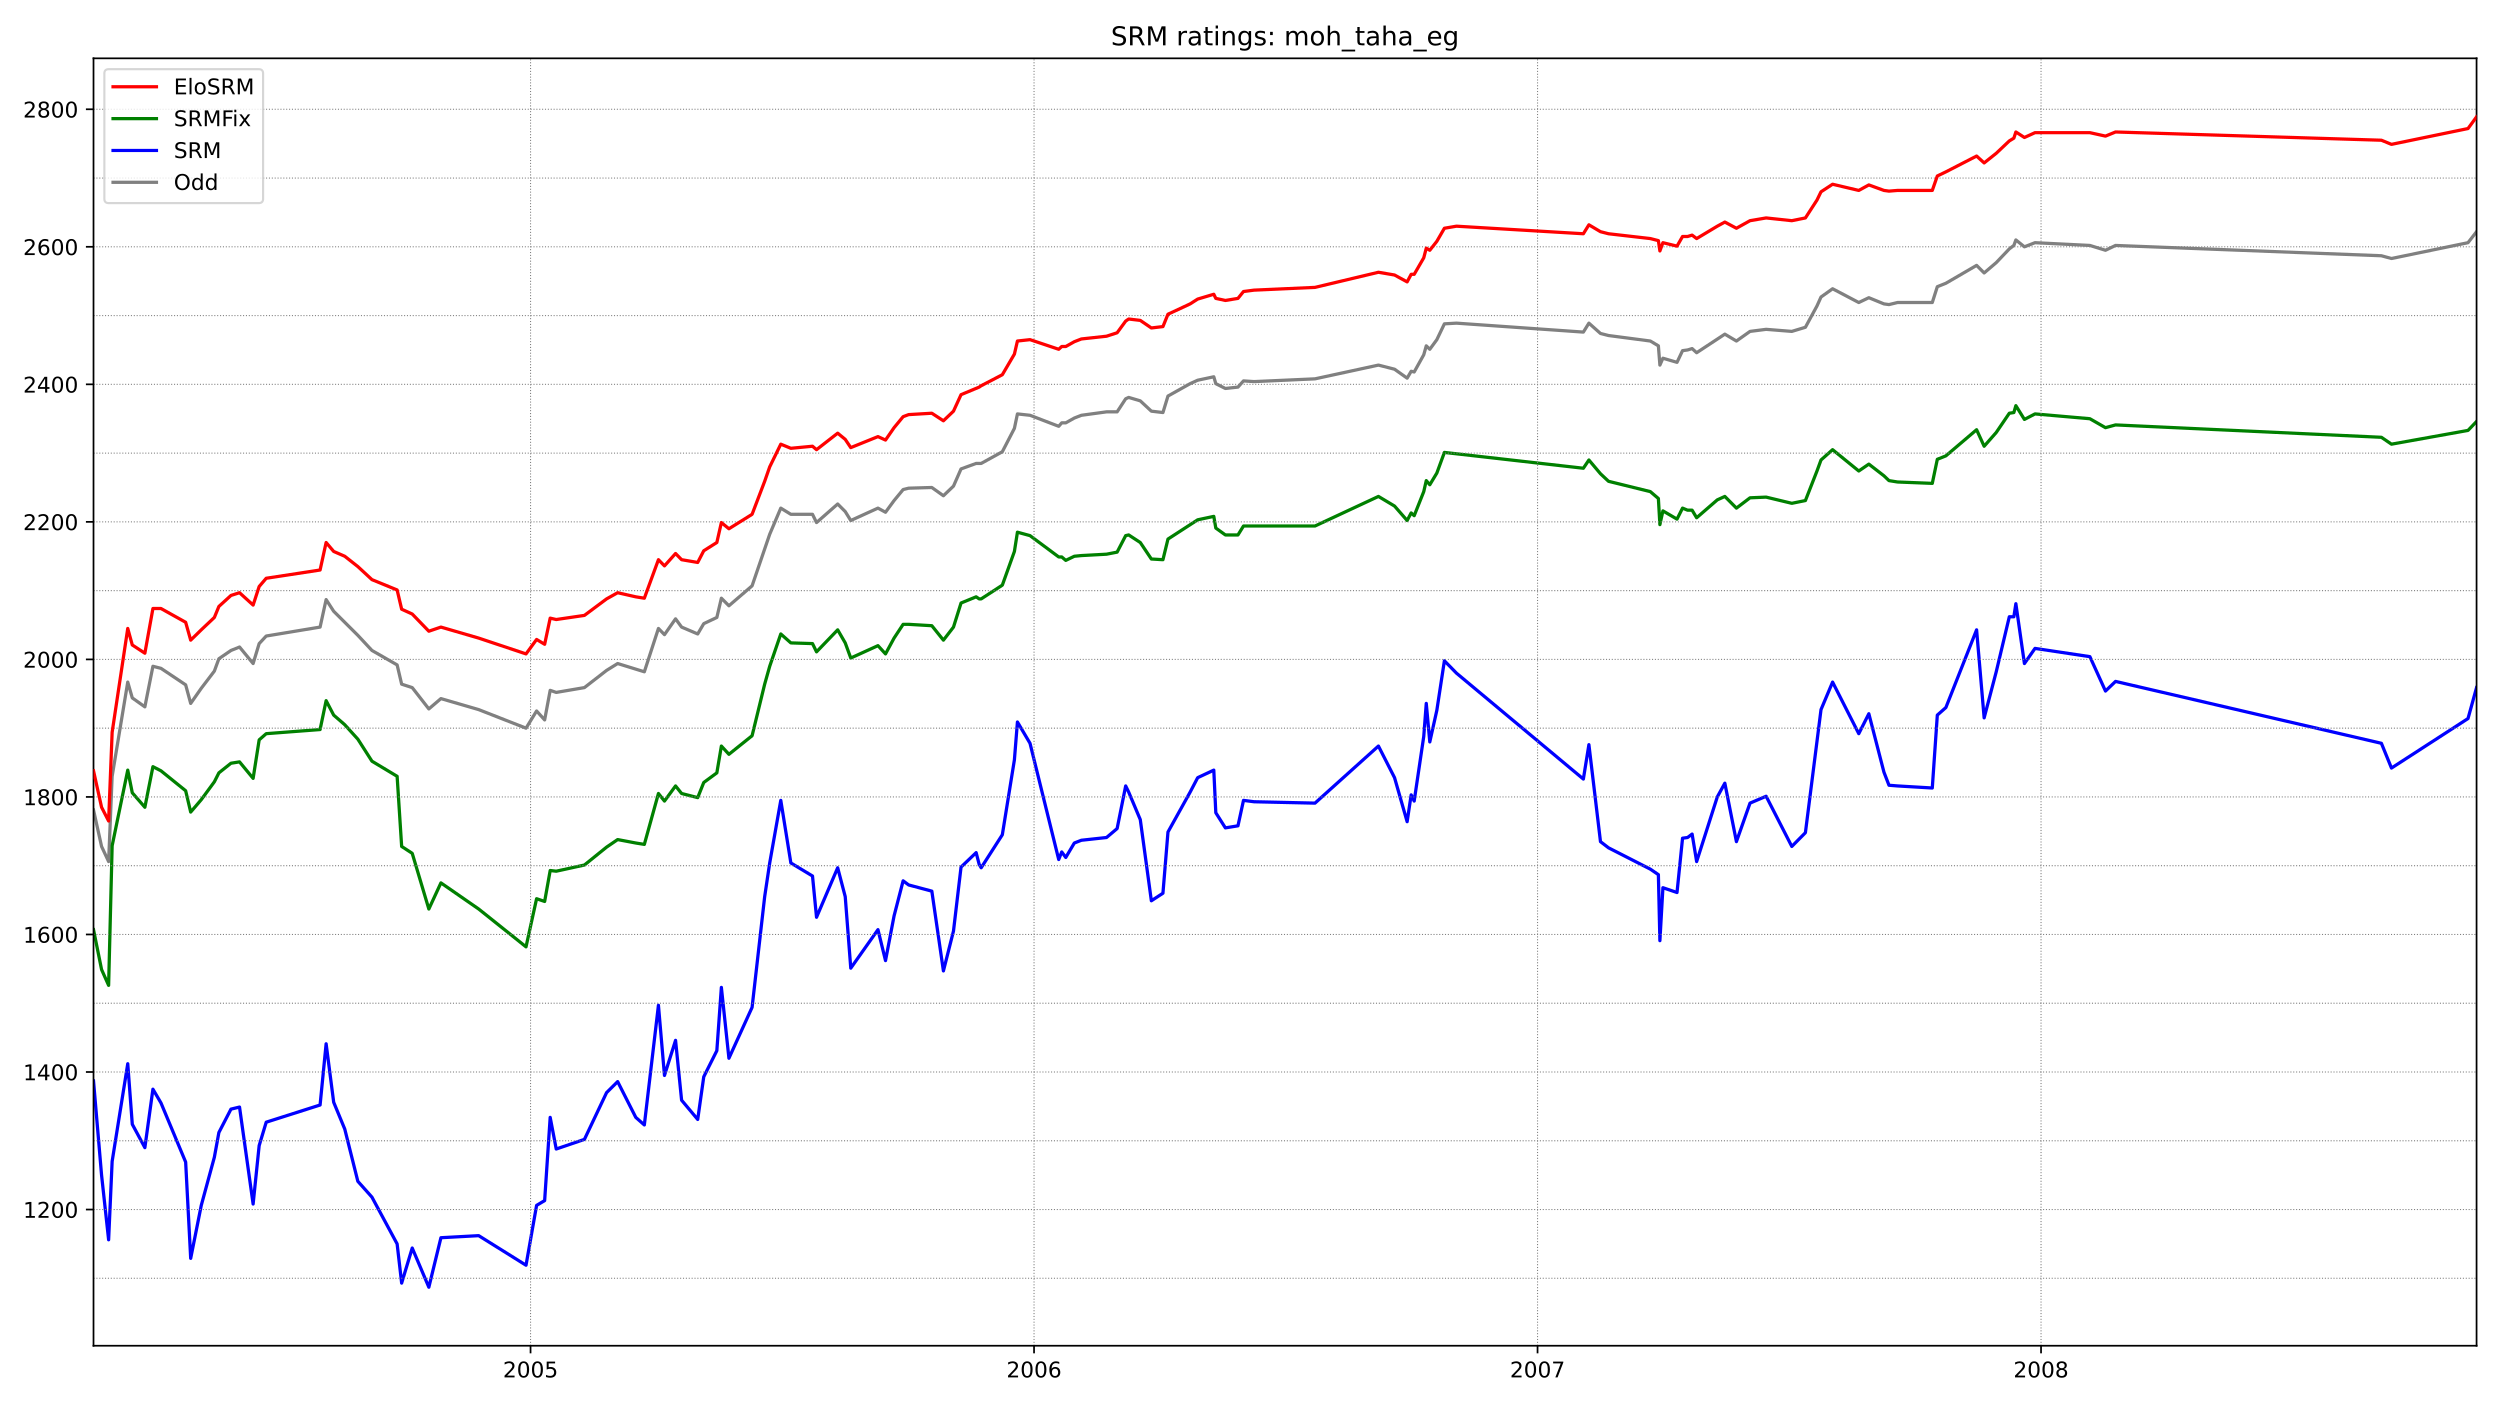 <?xml version="1.0" encoding="utf-8" standalone="no"?>
<!DOCTYPE svg PUBLIC "-//W3C//DTD SVG 1.1//EN"
  "http://www.w3.org/Graphics/SVG/1.1/DTD/svg11.dtd">
<!-- Created with matplotlib (https://matplotlib.org/) -->
<svg height="648pt" version="1.1" viewBox="0 0 1152 648" width="1152pt" xmlns="http://www.w3.org/2000/svg" xmlns:xlink="http://www.w3.org/1999/xlink">
 <defs>
  <style type="text/css">*{stroke-linecap:butt;stroke-linejoin:round;}</style>
 </defs>
 <g id="figure_1">
  <g id="patch_1">
   <path d="M 0 648 
L 1152 648 
L 1152 0 
L 0 0 
z
" style="fill:#ffffff;"/>
  </g>
  <g id="axes_1">
   <g id="patch_2">
    <path d="M 43.09 620.12 
L 1141.2 620.12 
L 1141.2 26.88 
L 43.09 26.88 
z
" style="fill:#ffffff;"/>
   </g>
   <g id="line2d_1">
    <path clip-path="url(#p849e8a0137)" d="M 43.09 373.248 
L 46.802 390.042 
L 50.05 397.013 
L 51.674 357.722 
L 58.867 314.311 
L 60.955 321.599 
L 66.755 325.718 
L 70.467 307.023 
L 74.18 307.973 
L 85.548 315.578 
L 87.868 324.134 
L 92.74 317.163 
L 98.773 309.241 
L 100.861 303.537 
L 106.429 299.735 
L 110.373 298.151 
L 116.638 305.755 
L 119.422 296.566 
L 122.67 293.081 
L 147.495 288.961 
L 150.279 276.287 
L 153.759 281.673 
L 164.896 292.764 
L 171.392 299.735 
L 182.993 306.389 
L 185.081 315.261 
L 189.953 316.846 
L 197.61 326.669 
L 203.178 321.916 
L 220.579 326.986 
L 242.388 335.541 
L 247.26 327.619 
L 250.972 331.739 
L 253.524 318.113 
L 256.308 319.064 
L 269.301 316.846 
L 279.51 308.924 
L 284.614 305.755 
L 296.91 309.558 
L 303.407 289.595 
L 306.191 292.447 
L 311.295 285.159 
L 314.079 288.961 
L 321.504 292.13 
L 324.288 287.377 
L 330.32 284.525 
L 332.408 275.653 
L 335.888 279.139 
L 346.561 269.949 
L 354.681 246.184 
L 359.786 234.143 
L 364.426 236.995 
L 374.402 236.995 
L 376.258 240.797 
L 386.003 232.242 
L 389.483 235.728 
L 392.035 239.847 
L 404.564 234.143 
L 408.044 236.044 
L 411.988 230.658 
L 416.164 225.588 
L 418.716 224.954 
L 429.389 224.637 
L 434.725 228.44 
L 439.365 224.003 
L 442.846 216.082 
L 449.806 213.547 
L 452.126 213.547 
L 461.871 208.16 
L 467.439 197.387 
L 468.831 190.732 
L 474.631 191.366 
L 487.856 196.436 
L 489.248 194.852 
L 491.104 194.852 
L 495.048 192.634 
L 498.296 191.366 
L 509.897 189.782 
L 514.769 189.782 
L 518.713 183.761 
L 520.105 183.128 
L 525.442 184.712 
L 530.546 189.465 
L 535.882 190.099 
L 538.202 182.494 
L 548.411 176.79 
L 551.891 175.206 
L 559.315 173.622 
L 560.243 176.79 
L 564.652 179.008 
L 570.452 178.375 
L 573.004 175.523 
L 577.876 175.84 
L 605.95 174.572 
L 635.183 168.235 
L 642.607 170.136 
L 648.408 174.255 
L 650.264 171.087 
L 651.656 171.403 
L 656.064 163.482 
L 657.224 159.362 
L 658.848 160.947 
L 662.096 156.511 
L 665.577 149.223 
L 671.145 148.906 
L 729.612 153.025 
L 732.164 148.906 
L 737.5 153.659 
L 741.212 154.609 
L 760.469 157.144 
L 764.181 159.362 
L 764.877 168.235 
L 766.27 165.066 
L 772.766 166.967 
L 775.318 161.581 
L 777.638 161.264 
L 779.726 160.63 
L 781.814 162.531 
L 794.807 153.976 
L 800.143 157.144 
L 806.408 152.708 
L 813.832 151.758 
L 825.664 152.708 
L 831.929 150.807 
L 837.265 140.984 
L 839.121 136.865 
L 844.457 133.062 
L 856.522 139.4 
L 861.162 137.182 
L 868.123 140.034 
L 870.443 140.35 
L 874.387 139.4 
L 890.396 139.4 
L 892.716 132.112 
L 896.66 130.527 
L 910.813 122.289 
L 914.293 125.774 
L 919.861 121.021 
L 925.893 114.684 
L 927.982 113.1 
L 928.91 110.565 
L 932.854 113.733 
L 937.726 111.832 
L 963.015 113.1 
L 970.208 115.318 
L 974.848 113.1 
L 1097.35 117.853 
L 1101.99 119.12 
L 1137.256 111.832 
L 1141.2 106.762 
L 1141.2 106.762 
" style="fill:none;stroke:#808080;stroke-linecap:square;stroke-width:1.5;"/>
   </g>
   <g id="line2d_2">
    <path clip-path="url(#p849e8a0137)" d="M 43.09 498.094 
L 46.802 541.505 
L 50.05 571.291 
L 51.674 535.168 
L 58.867 490.172 
L 60.955 518.057 
L 66.755 528.83 
L 70.467 501.897 
L 74.18 508.234 
L 85.548 535.485 
L 87.868 579.846 
L 92.74 555.447 
L 98.773 533.267 
L 100.861 521.859 
L 106.429 511.086 
L 110.373 510.135 
L 116.638 554.814 
L 119.422 527.88 
L 122.67 517.106 
L 147.495 509.185 
L 150.279 480.983 
L 153.759 507.917 
L 158.864 520.275 
L 164.896 544.357 
L 171.392 551.645 
L 182.993 573.192 
L 185.081 591.253 
L 189.953 575.093 
L 197.61 593.155 
L 203.178 570.34 
L 220.579 569.389 
L 242.388 583.015 
L 247.26 555.447 
L 250.972 553.229 
L 253.524 514.888 
L 256.308 529.464 
L 269.301 525.028 
L 279.51 503.481 
L 284.614 498.411 
L 292.966 514.888 
L 296.91 518.374 
L 303.407 463.239 
L 306.191 495.559 
L 311.295 479.399 
L 314.079 506.966 
L 321.504 515.839 
L 324.288 496.193 
L 330.32 484.152 
L 332.408 455 
L 335.888 487.638 
L 346.561 464.189 
L 352.361 413.174 
L 354.681 397.647 
L 359.786 368.812 
L 364.426 397.647 
L 374.402 403.668 
L 376.258 422.68 
L 386.003 399.865 
L 389.483 413.174 
L 392.035 446.128 
L 404.564 428.383 
L 408.044 442.642 
L 411.988 422.046 
L 416.164 405.886 
L 418.716 407.787 
L 429.389 410.639 
L 434.725 447.395 
L 439.365 429.017 
L 442.846 399.548 
L 449.806 392.894 
L 451.198 398.281 
L 452.126 399.865 
L 461.871 384.655 
L 467.439 350.117 
L 468.831 332.689 
L 474.631 342.512 
L 487.856 396.063 
L 489.248 392.577 
L 491.104 395.112 
L 495.048 388.458 
L 498.296 387.19 
L 509.897 385.923 
L 514.769 381.804 
L 518.713 362.158 
L 520.105 365.01 
L 525.442 377.684 
L 530.546 415.075 
L 535.882 411.589 
L 538.202 383.388 
L 548.411 365.01 
L 551.891 358.355 
L 559.315 354.87 
L 560.243 374.516 
L 564.652 381.487 
L 570.452 380.536 
L 573.004 368.812 
L 577.876 369.446 
L 605.95 370.08 
L 635.183 343.78 
L 642.607 358.355 
L 648.408 378.635 
L 650.264 366.277 
L 651.656 369.129 
L 656.064 339.343 
L 657.224 324.134 
L 658.848 341.878 
L 662.096 327.302 
L 665.577 304.488 
L 671.145 310.192 
L 729.612 358.989 
L 732.164 343.146 
L 737.5 387.824 
L 741.212 390.676 
L 760.469 400.499 
L 764.181 403.034 
L 764.877 433.453 
L 766.27 409.054 
L 772.766 411.272 
L 775.318 386.24 
L 777.638 385.923 
L 779.726 384.339 
L 781.814 397.013 
L 791.327 367.228 
L 794.807 360.89 
L 800.143 387.824 
L 806.408 370.08 
L 813.832 366.911 
L 825.664 390.042 
L 831.929 383.705 
L 839.121 326.986 
L 844.457 314.311 
L 856.522 338.076 
L 861.162 328.887 
L 868.123 355.821 
L 870.443 361.841 
L 874.387 362.158 
L 890.396 363.108 
L 892.716 329.52 
L 896.66 326.035 
L 910.813 290.229 
L 914.293 330.788 
L 919.861 309.558 
L 925.893 284.208 
L 927.982 284.208 
L 928.91 278.188 
L 932.854 305.755 
L 937.726 298.784 
L 963.015 302.587 
L 970.208 318.43 
L 974.848 313.994 
L 1097.35 342.512 
L 1101.99 353.919 
L 1137.256 331.105 
L 1141.2 316.846 
L 1141.2 316.846 
" style="fill:none;stroke:#0000ff;stroke-linecap:square;stroke-width:1.5;"/>
   </g>
   <g id="matplotlib.axis_1">
    <g id="xtick_1">
     <g id="line2d_3">
      <defs>
       <path d="M 0 0 
L 0 3.5 
" id="me9ca4ac40f" style="stroke:#000000;stroke-width:0.8;"/>
      </defs>
      <g>
       <use style="stroke:#000000;stroke-width:0.8;" x="244.476" xlink:href="#me9ca4ac40f" y="620.12"/>
      </g>
     </g>
     <g id="text_1">
      <!-- 2005 -->
      <g transform="translate(231.751 634.718)scale(0.1 -0.1)">
       <defs>
        <path d="M 19.188 8.297 
L 53.609 8.297 
L 53.609 0 
L 7.328 0 
L 7.328 8.297 
Q 12.938 14.109 22.625 23.891 
Q 32.328 33.688 34.812 36.531 
Q 39.547 41.844 41.422 45.531 
Q 43.312 49.219 43.312 52.781 
Q 43.312 58.594 39.234 62.25 
Q 35.156 65.922 28.609 65.922 
Q 23.969 65.922 18.812 64.312 
Q 13.672 62.703 7.812 59.422 
L 7.812 69.391 
Q 13.766 71.781 18.938 73 
Q 24.125 74.219 28.422 74.219 
Q 39.75 74.219 46.484 68.547 
Q 53.219 62.891 53.219 53.422 
Q 53.219 48.922 51.531 44.891 
Q 49.859 40.875 45.406 35.406 
Q 44.188 33.984 37.641 27.219 
Q 31.109 20.453 19.188 8.297 
z
" id="DejaVuSans-50"/>
        <path d="M 31.781 66.406 
Q 24.172 66.406 20.328 58.906 
Q 16.5 51.422 16.5 36.375 
Q 16.5 21.391 20.328 13.891 
Q 24.172 6.391 31.781 6.391 
Q 39.453 6.391 43.281 13.891 
Q 47.125 21.391 47.125 36.375 
Q 47.125 51.422 43.281 58.906 
Q 39.453 66.406 31.781 66.406 
z
M 31.781 74.219 
Q 44.047 74.219 50.516 64.516 
Q 56.984 54.828 56.984 36.375 
Q 56.984 17.969 50.516 8.266 
Q 44.047 -1.422 31.781 -1.422 
Q 19.531 -1.422 13.062 8.266 
Q 6.594 17.969 6.594 36.375 
Q 6.594 54.828 13.062 64.516 
Q 19.531 74.219 31.781 74.219 
z
" id="DejaVuSans-48"/>
        <path d="M 10.797 72.906 
L 49.516 72.906 
L 49.516 64.594 
L 19.828 64.594 
L 19.828 46.734 
Q 21.969 47.469 24.109 47.828 
Q 26.266 48.188 28.422 48.188 
Q 40.625 48.188 47.75 41.5 
Q 54.891 34.812 54.891 23.391 
Q 54.891 11.625 47.562 5.094 
Q 40.234 -1.422 26.906 -1.422 
Q 22.312 -1.422 17.547 -0.641 
Q 12.797 0.141 7.719 1.703 
L 7.719 11.625 
Q 12.109 9.234 16.797 8.062 
Q 21.484 6.891 26.703 6.891 
Q 35.156 6.891 40.078 11.328 
Q 45.016 15.766 45.016 23.391 
Q 45.016 31 40.078 35.438 
Q 35.156 39.891 26.703 39.891 
Q 22.75 39.891 18.812 39.016 
Q 14.891 38.141 10.797 36.281 
z
" id="DejaVuSans-53"/>
       </defs>
       <use xlink:href="#DejaVuSans-50"/>
       <use x="63.623" xlink:href="#DejaVuSans-48"/>
       <use x="127.246" xlink:href="#DejaVuSans-48"/>
       <use x="190.869" xlink:href="#DejaVuSans-53"/>
      </g>
     </g>
    </g>
    <g id="xtick_2">
     <g id="line2d_4">
      <g>
       <use style="stroke:#000000;stroke-width:0.8;" x="476.487" xlink:href="#me9ca4ac40f" y="620.12"/>
      </g>
     </g>
     <g id="text_2">
      <!-- 2006 -->
      <g transform="translate(463.762 634.718)scale(0.1 -0.1)">
       <defs>
        <path d="M 33.016 40.375 
Q 26.375 40.375 22.484 35.828 
Q 18.609 31.297 18.609 23.391 
Q 18.609 15.531 22.484 10.953 
Q 26.375 6.391 33.016 6.391 
Q 39.656 6.391 43.531 10.953 
Q 47.406 15.531 47.406 23.391 
Q 47.406 31.297 43.531 35.828 
Q 39.656 40.375 33.016 40.375 
z
M 52.594 71.297 
L 52.594 62.312 
Q 48.875 64.062 45.094 64.984 
Q 41.312 65.922 37.594 65.922 
Q 27.828 65.922 22.672 59.328 
Q 17.531 52.734 16.797 39.406 
Q 19.672 43.656 24.016 45.922 
Q 28.375 48.188 33.594 48.188 
Q 44.578 48.188 50.953 41.516 
Q 57.328 34.859 57.328 23.391 
Q 57.328 12.156 50.688 5.359 
Q 44.047 -1.422 33.016 -1.422 
Q 20.359 -1.422 13.672 8.266 
Q 6.984 17.969 6.984 36.375 
Q 6.984 53.656 15.188 63.938 
Q 23.391 74.219 37.203 74.219 
Q 40.922 74.219 44.703 73.484 
Q 48.484 72.75 52.594 71.297 
z
" id="DejaVuSans-54"/>
       </defs>
       <use xlink:href="#DejaVuSans-50"/>
       <use x="63.623" xlink:href="#DejaVuSans-48"/>
       <use x="127.246" xlink:href="#DejaVuSans-48"/>
       <use x="190.869" xlink:href="#DejaVuSans-54"/>
      </g>
     </g>
    </g>
    <g id="xtick_3">
     <g id="line2d_5">
      <g>
       <use style="stroke:#000000;stroke-width:0.8;" x="708.499" xlink:href="#me9ca4ac40f" y="620.12"/>
      </g>
     </g>
     <g id="text_3">
      <!-- 2007 -->
      <g transform="translate(695.774 634.718)scale(0.1 -0.1)">
       <defs>
        <path d="M 8.203 72.906 
L 55.078 72.906 
L 55.078 68.703 
L 28.609 0 
L 18.312 0 
L 43.219 64.594 
L 8.203 64.594 
z
" id="DejaVuSans-55"/>
       </defs>
       <use xlink:href="#DejaVuSans-50"/>
       <use x="63.623" xlink:href="#DejaVuSans-48"/>
       <use x="127.246" xlink:href="#DejaVuSans-48"/>
       <use x="190.869" xlink:href="#DejaVuSans-55"/>
      </g>
     </g>
    </g>
    <g id="xtick_4">
     <g id="line2d_6">
      <g>
       <use style="stroke:#000000;stroke-width:0.8;" x="940.51" xlink:href="#me9ca4ac40f" y="620.12"/>
      </g>
     </g>
     <g id="text_4">
      <!-- 2008 -->
      <g transform="translate(927.785 634.718)scale(0.1 -0.1)">
       <defs>
        <path d="M 31.781 34.625 
Q 24.75 34.625 20.719 30.859 
Q 16.703 27.094 16.703 20.516 
Q 16.703 13.922 20.719 10.156 
Q 24.75 6.391 31.781 6.391 
Q 38.812 6.391 42.859 10.172 
Q 46.922 13.969 46.922 20.516 
Q 46.922 27.094 42.891 30.859 
Q 38.875 34.625 31.781 34.625 
z
M 21.922 38.812 
Q 15.578 40.375 12.031 44.719 
Q 8.5 49.078 8.5 55.328 
Q 8.5 64.062 14.719 69.141 
Q 20.953 74.219 31.781 74.219 
Q 42.672 74.219 48.875 69.141 
Q 55.078 64.062 55.078 55.328 
Q 55.078 49.078 51.531 44.719 
Q 48 40.375 41.703 38.812 
Q 48.828 37.156 52.797 32.312 
Q 56.781 27.484 56.781 20.516 
Q 56.781 9.906 50.312 4.234 
Q 43.844 -1.422 31.781 -1.422 
Q 19.734 -1.422 13.25 4.234 
Q 6.781 9.906 6.781 20.516 
Q 6.781 27.484 10.781 32.312 
Q 14.797 37.156 21.922 38.812 
z
M 18.312 54.391 
Q 18.312 48.734 21.844 45.562 
Q 25.391 42.391 31.781 42.391 
Q 38.141 42.391 41.719 45.562 
Q 45.312 48.734 45.312 54.391 
Q 45.312 60.062 41.719 63.234 
Q 38.141 66.406 31.781 66.406 
Q 25.391 66.406 21.844 63.234 
Q 18.312 60.062 18.312 54.391 
z
" id="DejaVuSans-56"/>
       </defs>
       <use xlink:href="#DejaVuSans-50"/>
       <use x="63.623" xlink:href="#DejaVuSans-48"/>
       <use x="127.246" xlink:href="#DejaVuSans-48"/>
       <use x="190.869" xlink:href="#DejaVuSans-56"/>
      </g>
     </g>
    </g>
   </g>
   <g id="matplotlib.axis_2">
    <g id="ytick_1">
     <g id="line2d_7">
      <defs>
       <path d="M 0 0 
L -3.5 0 
" id="m5ed5298499" style="stroke:#000000;stroke-width:0.8;"/>
      </defs>
      <g>
       <use style="stroke:#000000;stroke-width:0.8;" x="43.09" xlink:href="#m5ed5298499" y="557.348"/>
      </g>
     </g>
     <g id="text_5">
      <!-- 1200 -->
      <g transform="translate(10.64 561.148)scale(0.1 -0.1)">
       <defs>
        <path d="M 12.406 8.297 
L 28.516 8.297 
L 28.516 63.922 
L 10.984 60.406 
L 10.984 69.391 
L 28.422 72.906 
L 38.281 72.906 
L 38.281 8.297 
L 54.391 8.297 
L 54.391 0 
L 12.406 0 
z
" id="DejaVuSans-49"/>
       </defs>
       <use xlink:href="#DejaVuSans-49"/>
       <use x="63.623" xlink:href="#DejaVuSans-50"/>
       <use x="127.246" xlink:href="#DejaVuSans-48"/>
       <use x="190.869" xlink:href="#DejaVuSans-48"/>
      </g>
     </g>
    </g>
    <g id="ytick_2">
     <g id="line2d_8">
      <g>
       <use style="stroke:#000000;stroke-width:0.8;" x="43.09" xlink:href="#m5ed5298499" y="493.975"/>
      </g>
     </g>
     <g id="text_6">
      <!-- 1400 -->
      <g transform="translate(10.64 497.774)scale(0.1 -0.1)">
       <defs>
        <path d="M 37.797 64.312 
L 12.891 25.391 
L 37.797 25.391 
z
M 35.203 72.906 
L 47.609 72.906 
L 47.609 25.391 
L 58.016 25.391 
L 58.016 17.188 
L 47.609 17.188 
L 47.609 0 
L 37.797 0 
L 37.797 17.188 
L 4.891 17.188 
L 4.891 26.703 
z
" id="DejaVuSans-52"/>
       </defs>
       <use xlink:href="#DejaVuSans-49"/>
       <use x="63.623" xlink:href="#DejaVuSans-52"/>
       <use x="127.246" xlink:href="#DejaVuSans-48"/>
       <use x="190.869" xlink:href="#DejaVuSans-48"/>
      </g>
     </g>
    </g>
    <g id="ytick_3">
     <g id="line2d_9">
      <g>
       <use style="stroke:#000000;stroke-width:0.8;" x="43.09" xlink:href="#m5ed5298499" y="430.601"/>
      </g>
     </g>
     <g id="text_7">
      <!-- 1600 -->
      <g transform="translate(10.64 434.401)scale(0.1 -0.1)">
       <use xlink:href="#DejaVuSans-49"/>
       <use x="63.623" xlink:href="#DejaVuSans-54"/>
       <use x="127.246" xlink:href="#DejaVuSans-48"/>
       <use x="190.869" xlink:href="#DejaVuSans-48"/>
      </g>
     </g>
    </g>
    <g id="ytick_4">
     <g id="line2d_10">
      <g>
       <use style="stroke:#000000;stroke-width:0.8;" x="43.09" xlink:href="#m5ed5298499" y="367.228"/>
      </g>
     </g>
     <g id="text_8">
      <!-- 1800 -->
      <g transform="translate(10.64 371.027)scale(0.1 -0.1)">
       <use xlink:href="#DejaVuSans-49"/>
       <use x="63.623" xlink:href="#DejaVuSans-56"/>
       <use x="127.246" xlink:href="#DejaVuSans-48"/>
       <use x="190.869" xlink:href="#DejaVuSans-48"/>
      </g>
     </g>
    </g>
    <g id="ytick_5">
     <g id="line2d_11">
      <g>
       <use style="stroke:#000000;stroke-width:0.8;" x="43.09" xlink:href="#m5ed5298499" y="303.854"/>
      </g>
     </g>
     <g id="text_9">
      <!-- 2000 -->
      <g transform="translate(10.64 307.653)scale(0.1 -0.1)">
       <use xlink:href="#DejaVuSans-50"/>
       <use x="63.623" xlink:href="#DejaVuSans-48"/>
       <use x="127.246" xlink:href="#DejaVuSans-48"/>
       <use x="190.869" xlink:href="#DejaVuSans-48"/>
      </g>
     </g>
    </g>
    <g id="ytick_6">
     <g id="line2d_12">
      <g>
       <use style="stroke:#000000;stroke-width:0.8;" x="43.09" xlink:href="#m5ed5298499" y="240.481"/>
      </g>
     </g>
     <g id="text_10">
      <!-- 2200 -->
      <g transform="translate(10.64 244.28)scale(0.1 -0.1)">
       <use xlink:href="#DejaVuSans-50"/>
       <use x="63.623" xlink:href="#DejaVuSans-50"/>
       <use x="127.246" xlink:href="#DejaVuSans-48"/>
       <use x="190.869" xlink:href="#DejaVuSans-48"/>
      </g>
     </g>
    </g>
    <g id="ytick_7">
     <g id="line2d_13">
      <g>
       <use style="stroke:#000000;stroke-width:0.8;" x="43.09" xlink:href="#m5ed5298499" y="177.107"/>
      </g>
     </g>
     <g id="text_11">
      <!-- 2400 -->
      <g transform="translate(10.64 180.906)scale(0.1 -0.1)">
       <use xlink:href="#DejaVuSans-50"/>
       <use x="63.623" xlink:href="#DejaVuSans-52"/>
       <use x="127.246" xlink:href="#DejaVuSans-48"/>
       <use x="190.869" xlink:href="#DejaVuSans-48"/>
      </g>
     </g>
    </g>
    <g id="ytick_8">
     <g id="line2d_14">
      <g>
       <use style="stroke:#000000;stroke-width:0.8;" x="43.09" xlink:href="#m5ed5298499" y="113.733"/>
      </g>
     </g>
     <g id="text_12">
      <!-- 2600 -->
      <g transform="translate(10.64 117.533)scale(0.1 -0.1)">
       <use xlink:href="#DejaVuSans-50"/>
       <use x="63.623" xlink:href="#DejaVuSans-54"/>
       <use x="127.246" xlink:href="#DejaVuSans-48"/>
       <use x="190.869" xlink:href="#DejaVuSans-48"/>
      </g>
     </g>
    </g>
    <g id="ytick_9">
     <g id="line2d_15">
      <g>
       <use style="stroke:#000000;stroke-width:0.8;" x="43.09" xlink:href="#m5ed5298499" y="50.36"/>
      </g>
     </g>
     <g id="text_13">
      <!-- 2800 -->
      <g transform="translate(10.64 54.159)scale(0.1 -0.1)">
       <use xlink:href="#DejaVuSans-50"/>
       <use x="63.623" xlink:href="#DejaVuSans-56"/>
       <use x="127.246" xlink:href="#DejaVuSans-48"/>
       <use x="190.869" xlink:href="#DejaVuSans-48"/>
      </g>
     </g>
    </g>
   </g>
   <g id="line2d_16">
    <path clip-path="url(#p849e8a0137)" d="M 43.09 428.383 
L 46.802 446.762 
L 50.05 454.05 
L 51.674 389.725 
L 58.867 354.87 
L 60.955 365.327 
L 66.755 371.981 
L 70.467 353.286 
L 74.18 355.187 
L 85.548 364.376 
L 87.868 374.199 
L 92.74 368.495 
L 98.773 360.257 
L 100.861 356.137 
L 106.429 351.701 
L 110.373 351.068 
L 116.638 358.672 
L 119.422 340.928 
L 122.67 338.076 
L 147.495 336.175 
L 150.279 322.866 
L 153.759 329.52 
L 158.864 333.957 
L 164.896 340.611 
L 171.392 350.751 
L 182.993 357.722 
L 185.081 390.042 
L 189.953 393.211 
L 197.61 418.877 
L 203.178 406.836 
L 220.579 418.877 
L 242.388 436.305 
L 247.26 414.124 
L 250.972 415.392 
L 253.524 401.133 
L 256.308 401.449 
L 269.301 398.598 
L 279.51 390.359 
L 284.614 386.874 
L 292.966 388.458 
L 296.91 389.092 
L 303.407 365.643 
L 306.191 369.129 
L 311.295 362.158 
L 314.079 365.643 
L 321.504 367.545 
L 324.288 360.574 
L 330.32 356.137 
L 332.408 343.78 
L 335.888 347.582 
L 346.561 339.027 
L 352.361 315.261 
L 354.681 307.023 
L 359.786 292.13 
L 364.426 296.249 
L 374.402 296.566 
L 376.258 300.369 
L 386.003 290.229 
L 389.483 296.249 
L 392.035 303.22 
L 404.564 297.517 
L 408.044 301.319 
L 411.988 294.031 
L 416.164 287.694 
L 418.716 287.694 
L 429.389 288.328 
L 434.725 294.982 
L 439.365 288.961 
L 442.846 277.871 
L 449.806 275.019 
L 451.198 275.97 
L 452.126 275.97 
L 461.871 269.632 
L 467.439 254.106 
L 468.831 245.234 
L 474.631 246.818 
L 487.856 256.641 
L 489.248 256.641 
L 491.104 258.225 
L 495.048 256.324 
L 498.296 256.007 
L 509.897 255.373 
L 514.769 254.423 
L 518.713 246.818 
L 520.105 246.501 
L 525.442 249.987 
L 530.546 257.591 
L 535.882 257.908 
L 538.202 248.402 
L 551.891 239.53 
L 559.315 237.946 
L 560.243 243.332 
L 564.652 246.501 
L 570.452 246.501 
L 573.004 242.382 
L 605.95 242.382 
L 635.183 228.757 
L 642.607 233.193 
L 648.408 239.847 
L 650.264 236.361 
L 651.656 237.629 
L 656.064 226.538 
L 657.224 221.469 
L 658.848 223.37 
L 662.096 217.983 
L 665.577 208.477 
L 729.612 215.765 
L 732.164 211.963 
L 737.5 218.3 
L 741.212 221.785 
L 760.469 226.538 
L 764.181 229.707 
L 764.877 241.748 
L 766.27 235.411 
L 772.766 239.213 
L 775.318 234.143 
L 777.638 235.094 
L 779.726 235.094 
L 781.814 238.579 
L 791.327 230.341 
L 794.807 228.757 
L 800.143 234.143 
L 806.408 229.39 
L 813.832 229.073 
L 825.664 231.925 
L 831.929 230.658 
L 837.265 217.032 
L 839.121 211.963 
L 844.457 207.209 
L 856.522 217.032 
L 861.162 213.864 
L 868.123 219.25 
L 870.443 221.469 
L 874.387 222.102 
L 890.396 222.736 
L 892.716 211.646 
L 896.66 210.061 
L 910.813 198.02 
L 914.293 205.625 
L 919.861 199.288 
L 925.893 190.416 
L 927.982 190.099 
L 928.91 186.93 
L 932.854 193.267 
L 937.726 190.732 
L 963.015 192.95 
L 970.208 197.07 
L 974.848 195.802 
L 1097.35 201.506 
L 1101.99 204.675 
L 1137.256 198.337 
L 1141.2 194.218 
L 1141.2 194.218 
" style="fill:none;stroke:#008000;stroke-linecap:square;stroke-width:1.5;"/>
   </g>
   <g id="line2d_17">
    <path clip-path="url(#p849e8a0137)" d="M 43.09 589.035 
L 1141.2 589.035 
" style="fill:none;stroke:#808080;stroke-dasharray:0.5,0.825;stroke-dashoffset:0;stroke-width:0.5;"/>
   </g>
   <g id="line2d_18">
    <path clip-path="url(#p849e8a0137)" d="M 43.09 557.348 
L 1141.2 557.348 
" style="fill:none;stroke:#808080;stroke-dasharray:0.5,0.825;stroke-dashoffset:0;stroke-width:0.5;"/>
   </g>
   <g id="line2d_19">
    <path clip-path="url(#p849e8a0137)" d="M 43.09 525.662 
L 1141.2 525.662 
" style="fill:none;stroke:#808080;stroke-dasharray:0.5,0.825;stroke-dashoffset:0;stroke-width:0.5;"/>
   </g>
   <g id="line2d_20">
    <path clip-path="url(#p849e8a0137)" d="M 43.09 493.975 
L 1141.2 493.975 
" style="fill:none;stroke:#808080;stroke-dasharray:0.5,0.825;stroke-dashoffset:0;stroke-width:0.5;"/>
   </g>
   <g id="line2d_21">
    <path clip-path="url(#p849e8a0137)" d="M 43.09 462.288 
L 1141.2 462.288 
" style="fill:none;stroke:#808080;stroke-dasharray:0.5,0.825;stroke-dashoffset:0;stroke-width:0.5;"/>
   </g>
   <g id="line2d_22">
    <path clip-path="url(#p849e8a0137)" d="M 43.09 430.601 
L 1141.2 430.601 
" style="fill:none;stroke:#808080;stroke-dasharray:0.5,0.825;stroke-dashoffset:0;stroke-width:0.5;"/>
   </g>
   <g id="line2d_23">
    <path clip-path="url(#p849e8a0137)" d="M 43.09 398.915 
L 1141.2 398.915 
" style="fill:none;stroke:#808080;stroke-dasharray:0.5,0.825;stroke-dashoffset:0;stroke-width:0.5;"/>
   </g>
   <g id="line2d_24">
    <path clip-path="url(#p849e8a0137)" d="M 43.09 367.228 
L 1141.2 367.228 
" style="fill:none;stroke:#808080;stroke-dasharray:0.5,0.825;stroke-dashoffset:0;stroke-width:0.5;"/>
   </g>
   <g id="line2d_25">
    <path clip-path="url(#p849e8a0137)" d="M 43.09 335.541 
L 1141.2 335.541 
" style="fill:none;stroke:#808080;stroke-dasharray:0.5,0.825;stroke-dashoffset:0;stroke-width:0.5;"/>
   </g>
   <g id="line2d_26">
    <path clip-path="url(#p849e8a0137)" d="M 43.09 303.854 
L 1141.2 303.854 
" style="fill:none;stroke:#808080;stroke-dasharray:0.5,0.825;stroke-dashoffset:0;stroke-width:0.5;"/>
   </g>
   <g id="line2d_27">
    <path clip-path="url(#p849e8a0137)" d="M 43.09 272.167 
L 1141.2 272.167 
" style="fill:none;stroke:#808080;stroke-dasharray:0.5,0.825;stroke-dashoffset:0;stroke-width:0.5;"/>
   </g>
   <g id="line2d_28">
    <path clip-path="url(#p849e8a0137)" d="M 43.09 240.481 
L 1141.2 240.481 
" style="fill:none;stroke:#808080;stroke-dasharray:0.5,0.825;stroke-dashoffset:0;stroke-width:0.5;"/>
   </g>
   <g id="line2d_29">
    <path clip-path="url(#p849e8a0137)" d="M 43.09 208.794 
L 1141.2 208.794 
" style="fill:none;stroke:#808080;stroke-dasharray:0.5,0.825;stroke-dashoffset:0;stroke-width:0.5;"/>
   </g>
   <g id="line2d_30">
    <path clip-path="url(#p849e8a0137)" d="M 43.09 177.107 
L 1141.2 177.107 
" style="fill:none;stroke:#808080;stroke-dasharray:0.5,0.825;stroke-dashoffset:0;stroke-width:0.5;"/>
   </g>
   <g id="line2d_31">
    <path clip-path="url(#p849e8a0137)" d="M 43.09 145.42 
L 1141.2 145.42 
" style="fill:none;stroke:#808080;stroke-dasharray:0.5,0.825;stroke-dashoffset:0;stroke-width:0.5;"/>
   </g>
   <g id="line2d_32">
    <path clip-path="url(#p849e8a0137)" d="M 43.09 113.733 
L 1141.2 113.733 
" style="fill:none;stroke:#808080;stroke-dasharray:0.5,0.825;stroke-dashoffset:0;stroke-width:0.5;"/>
   </g>
   <g id="line2d_33">
    <path clip-path="url(#p849e8a0137)" d="M 43.09 82.047 
L 1141.2 82.047 
" style="fill:none;stroke:#808080;stroke-dasharray:0.5,0.825;stroke-dashoffset:0;stroke-width:0.5;"/>
   </g>
   <g id="line2d_34">
    <path clip-path="url(#p849e8a0137)" d="M 43.09 50.36 
L 1141.2 50.36 
" style="fill:none;stroke:#808080;stroke-dasharray:0.5,0.825;stroke-dashoffset:0;stroke-width:0.5;"/>
   </g>
   <g id="line2d_35">
    <path clip-path="url(#p849e8a0137)" d="M 244.476 620.12 
L 244.476 26.88 
" style="fill:none;stroke:#808080;stroke-dasharray:0.5,0.825;stroke-dashoffset:0;stroke-width:0.5;"/>
   </g>
   <g id="line2d_36">
    <path clip-path="url(#p849e8a0137)" d="M 476.487 620.12 
L 476.487 26.88 
" style="fill:none;stroke:#808080;stroke-dasharray:0.5,0.825;stroke-dashoffset:0;stroke-width:0.5;"/>
   </g>
   <g id="line2d_37">
    <path clip-path="url(#p849e8a0137)" d="M 708.499 620.12 
L 708.499 26.88 
" style="fill:none;stroke:#808080;stroke-dasharray:0.5,0.825;stroke-dashoffset:0;stroke-width:0.5;"/>
   </g>
   <g id="line2d_38">
    <path clip-path="url(#p849e8a0137)" d="M 940.51 620.12 
L 940.51 26.88 
" style="fill:none;stroke:#808080;stroke-dasharray:0.5,0.825;stroke-dashoffset:0;stroke-width:0.5;"/>
   </g>
   <g id="patch_3">
    <path d="M 43.09 620.12 
L 43.09 26.88 
" style="fill:none;stroke:#000000;stroke-linecap:square;stroke-linejoin:miter;stroke-width:0.8;"/>
   </g>
   <g id="patch_4">
    <path d="M 1141.2 620.12 
L 1141.2 26.88 
" style="fill:none;stroke:#000000;stroke-linecap:square;stroke-linejoin:miter;stroke-width:0.8;"/>
   </g>
   <g id="patch_5">
    <path d="M 43.09 620.12 
L 1141.2 620.12 
" style="fill:none;stroke:#000000;stroke-linecap:square;stroke-linejoin:miter;stroke-width:0.8;"/>
   </g>
   <g id="patch_6">
    <path d="M 43.09 26.88 
L 1141.2 26.88 
" style="fill:none;stroke:#000000;stroke-linecap:square;stroke-linejoin:miter;stroke-width:0.8;"/>
   </g>
   <g id="line2d_39">
    <path clip-path="url(#p849e8a0137)" d="M 43.09 355.187 
L 46.802 371.981 
L 50.05 378.318 
L 51.674 337.442 
L 58.867 289.595 
L 60.955 297.2 
L 66.755 301.002 
L 70.467 280.406 
L 74.18 280.406 
L 85.548 286.743 
L 87.868 294.982 
L 92.74 290.229 
L 98.773 284.525 
L 100.861 279.455 
L 106.429 274.385 
L 110.373 273.118 
L 116.638 278.822 
L 119.422 270.266 
L 122.67 266.464 
L 147.495 262.661 
L 150.279 249.987 
L 153.759 254.106 
L 158.864 256.324 
L 164.896 261.077 
L 171.392 267.098 
L 182.993 271.851 
L 185.081 280.723 
L 189.953 282.941 
L 197.61 290.863 
L 203.178 288.961 
L 220.579 294.031 
L 242.388 301.319 
L 247.26 294.665 
L 250.972 296.883 
L 253.524 284.842 
L 256.308 285.476 
L 269.301 283.575 
L 279.51 275.97 
L 284.614 273.118 
L 292.966 275.019 
L 296.91 275.653 
L 303.407 257.908 
L 306.191 260.76 
L 311.295 255.057 
L 314.079 257.908 
L 321.504 259.176 
L 324.288 253.789 
L 330.32 249.987 
L 332.408 240.797 
L 335.888 243.649 
L 346.561 236.995 
L 352.361 221.785 
L 354.681 215.131 
L 359.786 204.675 
L 364.426 206.576 
L 374.402 205.625 
L 376.258 207.209 
L 386.003 199.605 
L 389.483 202.456 
L 392.035 206.259 
L 404.564 201.189 
L 408.044 202.773 
L 411.988 197.07 
L 416.164 192 
L 418.716 191.049 
L 429.389 190.416 
L 434.725 193.901 
L 439.365 189.465 
L 442.846 181.86 
L 451.198 178.375 
L 452.126 177.741 
L 461.871 172.671 
L 467.439 163.165 
L 468.831 157.144 
L 474.631 156.511 
L 487.856 160.947 
L 489.248 159.679 
L 491.104 159.679 
L 495.048 157.461 
L 498.296 156.194 
L 509.897 154.926 
L 514.769 153.342 
L 518.713 147.955 
L 520.105 147.005 
L 525.442 147.638 
L 530.546 151.124 
L 535.882 150.49 
L 538.202 144.787 
L 548.411 140.034 
L 551.891 137.815 
L 559.315 135.597 
L 560.243 137.499 
L 564.652 138.449 
L 570.452 137.499 
L 573.004 134.33 
L 577.876 133.696 
L 605.95 132.429 
L 635.183 125.458 
L 642.607 126.725 
L 648.408 129.894 
L 650.264 126.408 
L 651.656 126.408 
L 656.064 118.803 
L 657.224 114.367 
L 658.848 115.318 
L 662.096 111.199 
L 665.577 105.178 
L 671.145 104.227 
L 729.612 107.713 
L 732.164 103.594 
L 737.5 106.762 
L 741.212 107.713 
L 760.469 109.931 
L 764.181 110.882 
L 764.877 115.635 
L 766.27 111.832 
L 772.766 113.417 
L 775.318 108.98 
L 777.638 108.98 
L 779.726 108.347 
L 781.814 109.931 
L 791.327 104.227 
L 794.807 102.326 
L 800.143 105.178 
L 806.408 101.693 
L 813.832 100.425 
L 825.664 101.693 
L 831.929 100.425 
L 837.265 92.186 
L 839.121 88.384 
L 844.457 84.899 
L 856.522 87.75 
L 861.162 85.215 
L 868.123 87.75 
L 870.443 88.067 
L 874.387 87.75 
L 890.396 87.75 
L 892.716 81.096 
L 896.66 79.195 
L 910.813 71.907 
L 914.293 75.076 
L 919.861 70.639 
L 925.893 64.936 
L 927.982 63.668 
L 928.91 60.817 
L 932.854 63.351 
L 937.726 61.133 
L 963.015 61.133 
L 970.208 62.718 
L 974.848 60.817 
L 1097.35 64.619 
L 1101.99 66.52 
L 1137.256 59.232 
L 1141.2 53.845 
L 1141.2 53.845 
" style="fill:none;stroke:#ff0000;stroke-linecap:square;stroke-width:1.5;"/>
   </g>
   <g id="text_14">
    <!-- SRM ratings: moh_taha_eg -->
    <g transform="translate(511.928 20.88)scale(0.12 -0.12)">
     <defs>
      <path d="M 53.516 70.516 
L 53.516 60.891 
Q 47.906 63.578 42.922 64.891 
Q 37.938 66.219 33.297 66.219 
Q 25.25 66.219 20.875 63.094 
Q 16.5 59.969 16.5 54.203 
Q 16.5 49.359 19.406 46.891 
Q 22.312 44.438 30.422 42.922 
L 36.375 41.703 
Q 47.406 39.594 52.656 34.297 
Q 57.906 29 57.906 20.125 
Q 57.906 9.516 50.797 4.047 
Q 43.703 -1.422 29.984 -1.422 
Q 24.812 -1.422 18.969 -0.25 
Q 13.141 0.922 6.891 3.219 
L 6.891 13.375 
Q 12.891 10.016 18.656 8.297 
Q 24.422 6.594 29.984 6.594 
Q 38.422 6.594 43.016 9.906 
Q 47.609 13.234 47.609 19.391 
Q 47.609 24.75 44.312 27.781 
Q 41.016 30.812 33.5 32.328 
L 27.484 33.5 
Q 16.453 35.688 11.516 40.375 
Q 6.594 45.062 6.594 53.422 
Q 6.594 63.094 13.406 68.656 
Q 20.219 74.219 32.172 74.219 
Q 37.312 74.219 42.625 73.281 
Q 47.953 72.359 53.516 70.516 
z
" id="DejaVuSans-83"/>
      <path d="M 44.391 34.188 
Q 47.562 33.109 50.562 29.594 
Q 53.562 26.078 56.594 19.922 
L 66.609 0 
L 56 0 
L 46.688 18.703 
Q 43.062 26.031 39.672 28.422 
Q 36.281 30.812 30.422 30.812 
L 19.672 30.812 
L 19.672 0 
L 9.812 0 
L 9.812 72.906 
L 32.078 72.906 
Q 44.578 72.906 50.734 67.672 
Q 56.891 62.453 56.891 51.906 
Q 56.891 45.016 53.688 40.469 
Q 50.484 35.938 44.391 34.188 
z
M 19.672 64.797 
L 19.672 38.922 
L 32.078 38.922 
Q 39.203 38.922 42.844 42.219 
Q 46.484 45.516 46.484 51.906 
Q 46.484 58.297 42.844 61.547 
Q 39.203 64.797 32.078 64.797 
z
" id="DejaVuSans-82"/>
      <path d="M 9.812 72.906 
L 24.516 72.906 
L 43.109 23.297 
L 61.812 72.906 
L 76.516 72.906 
L 76.516 0 
L 66.891 0 
L 66.891 64.016 
L 48.094 14.016 
L 38.188 14.016 
L 19.391 64.016 
L 19.391 0 
L 9.812 0 
z
" id="DejaVuSans-77"/>
      <path id="DejaVuSans-32"/>
      <path d="M 41.109 46.297 
Q 39.594 47.172 37.812 47.578 
Q 36.031 48 33.891 48 
Q 26.266 48 22.188 43.047 
Q 18.109 38.094 18.109 28.812 
L 18.109 0 
L 9.078 0 
L 9.078 54.688 
L 18.109 54.688 
L 18.109 46.188 
Q 20.953 51.172 25.484 53.578 
Q 30.031 56 36.531 56 
Q 37.453 56 38.578 55.875 
Q 39.703 55.766 41.062 55.516 
z
" id="DejaVuSans-114"/>
      <path d="M 34.281 27.484 
Q 23.391 27.484 19.188 25 
Q 14.984 22.516 14.984 16.5 
Q 14.984 11.719 18.141 8.906 
Q 21.297 6.109 26.703 6.109 
Q 34.188 6.109 38.703 11.406 
Q 43.219 16.703 43.219 25.484 
L 43.219 27.484 
z
M 52.203 31.203 
L 52.203 0 
L 43.219 0 
L 43.219 8.297 
Q 40.141 3.328 35.547 0.953 
Q 30.953 -1.422 24.312 -1.422 
Q 15.922 -1.422 10.953 3.297 
Q 6 8.016 6 15.922 
Q 6 25.141 12.172 29.828 
Q 18.359 34.516 30.609 34.516 
L 43.219 34.516 
L 43.219 35.406 
Q 43.219 41.609 39.141 45 
Q 35.062 48.391 27.688 48.391 
Q 23 48.391 18.547 47.266 
Q 14.109 46.141 10.016 43.891 
L 10.016 52.203 
Q 14.938 54.109 19.578 55.047 
Q 24.219 56 28.609 56 
Q 40.484 56 46.344 49.844 
Q 52.203 43.703 52.203 31.203 
z
" id="DejaVuSans-97"/>
      <path d="M 18.312 70.219 
L 18.312 54.688 
L 36.812 54.688 
L 36.812 47.703 
L 18.312 47.703 
L 18.312 18.016 
Q 18.312 11.328 20.141 9.422 
Q 21.969 7.516 27.594 7.516 
L 36.812 7.516 
L 36.812 0 
L 27.594 0 
Q 17.188 0 13.234 3.875 
Q 9.281 7.766 9.281 18.016 
L 9.281 47.703 
L 2.688 47.703 
L 2.688 54.688 
L 9.281 54.688 
L 9.281 70.219 
z
" id="DejaVuSans-116"/>
      <path d="M 9.422 54.688 
L 18.406 54.688 
L 18.406 0 
L 9.422 0 
z
M 9.422 75.984 
L 18.406 75.984 
L 18.406 64.594 
L 9.422 64.594 
z
" id="DejaVuSans-105"/>
      <path d="M 54.891 33.016 
L 54.891 0 
L 45.906 0 
L 45.906 32.719 
Q 45.906 40.484 42.875 44.328 
Q 39.844 48.188 33.797 48.188 
Q 26.516 48.188 22.312 43.547 
Q 18.109 38.922 18.109 30.906 
L 18.109 0 
L 9.078 0 
L 9.078 54.688 
L 18.109 54.688 
L 18.109 46.188 
Q 21.344 51.125 25.703 53.562 
Q 30.078 56 35.797 56 
Q 45.219 56 50.047 50.172 
Q 54.891 44.344 54.891 33.016 
z
" id="DejaVuSans-110"/>
      <path d="M 45.406 27.984 
Q 45.406 37.75 41.375 43.109 
Q 37.359 48.484 30.078 48.484 
Q 22.859 48.484 18.828 43.109 
Q 14.797 37.75 14.797 27.984 
Q 14.797 18.266 18.828 12.891 
Q 22.859 7.516 30.078 7.516 
Q 37.359 7.516 41.375 12.891 
Q 45.406 18.266 45.406 27.984 
z
M 54.391 6.781 
Q 54.391 -7.172 48.188 -13.984 
Q 42 -20.797 29.203 -20.797 
Q 24.469 -20.797 20.266 -20.094 
Q 16.062 -19.391 12.109 -17.922 
L 12.109 -9.188 
Q 16.062 -11.328 19.922 -12.344 
Q 23.781 -13.375 27.781 -13.375 
Q 36.625 -13.375 41.016 -8.766 
Q 45.406 -4.156 45.406 5.172 
L 45.406 9.625 
Q 42.625 4.781 38.281 2.391 
Q 33.938 0 27.875 0 
Q 17.828 0 11.672 7.656 
Q 5.516 15.328 5.516 27.984 
Q 5.516 40.672 11.672 48.328 
Q 17.828 56 27.875 56 
Q 33.938 56 38.281 53.609 
Q 42.625 51.219 45.406 46.391 
L 45.406 54.688 
L 54.391 54.688 
z
" id="DejaVuSans-103"/>
      <path d="M 44.281 53.078 
L 44.281 44.578 
Q 40.484 46.531 36.375 47.5 
Q 32.281 48.484 27.875 48.484 
Q 21.188 48.484 17.844 46.438 
Q 14.5 44.391 14.5 40.281 
Q 14.5 37.156 16.891 35.375 
Q 19.281 33.594 26.516 31.984 
L 29.594 31.297 
Q 39.156 29.25 43.188 25.516 
Q 47.219 21.781 47.219 15.094 
Q 47.219 7.469 41.188 3.016 
Q 35.156 -1.422 24.609 -1.422 
Q 20.219 -1.422 15.453 -0.562 
Q 10.688 0.297 5.422 2 
L 5.422 11.281 
Q 10.406 8.688 15.234 7.391 
Q 20.062 6.109 24.812 6.109 
Q 31.156 6.109 34.562 8.281 
Q 37.984 10.453 37.984 14.406 
Q 37.984 18.062 35.516 20.016 
Q 33.062 21.969 24.703 23.781 
L 21.578 24.516 
Q 13.234 26.266 9.516 29.906 
Q 5.812 33.547 5.812 39.891 
Q 5.812 47.609 11.281 51.797 
Q 16.75 56 26.812 56 
Q 31.781 56 36.172 55.266 
Q 40.578 54.547 44.281 53.078 
z
" id="DejaVuSans-115"/>
      <path d="M 11.719 12.406 
L 22.016 12.406 
L 22.016 0 
L 11.719 0 
z
M 11.719 51.703 
L 22.016 51.703 
L 22.016 39.312 
L 11.719 39.312 
z
" id="DejaVuSans-58"/>
      <path d="M 52 44.188 
Q 55.375 50.25 60.062 53.125 
Q 64.75 56 71.094 56 
Q 79.641 56 84.281 50.016 
Q 88.922 44.047 88.922 33.016 
L 88.922 0 
L 79.891 0 
L 79.891 32.719 
Q 79.891 40.578 77.094 44.375 
Q 74.312 48.188 68.609 48.188 
Q 61.625 48.188 57.562 43.547 
Q 53.516 38.922 53.516 30.906 
L 53.516 0 
L 44.484 0 
L 44.484 32.719 
Q 44.484 40.625 41.703 44.406 
Q 38.922 48.188 33.109 48.188 
Q 26.219 48.188 22.156 43.531 
Q 18.109 38.875 18.109 30.906 
L 18.109 0 
L 9.078 0 
L 9.078 54.688 
L 18.109 54.688 
L 18.109 46.188 
Q 21.188 51.219 25.484 53.609 
Q 29.781 56 35.688 56 
Q 41.656 56 45.828 52.969 
Q 50 49.953 52 44.188 
z
" id="DejaVuSans-109"/>
      <path d="M 30.609 48.391 
Q 23.391 48.391 19.188 42.75 
Q 14.984 37.109 14.984 27.297 
Q 14.984 17.484 19.156 11.844 
Q 23.344 6.203 30.609 6.203 
Q 37.797 6.203 41.984 11.859 
Q 46.188 17.531 46.188 27.297 
Q 46.188 37.016 41.984 42.703 
Q 37.797 48.391 30.609 48.391 
z
M 30.609 56 
Q 42.328 56 49.016 48.375 
Q 55.719 40.766 55.719 27.297 
Q 55.719 13.875 49.016 6.219 
Q 42.328 -1.422 30.609 -1.422 
Q 18.844 -1.422 12.172 6.219 
Q 5.516 13.875 5.516 27.297 
Q 5.516 40.766 12.172 48.375 
Q 18.844 56 30.609 56 
z
" id="DejaVuSans-111"/>
      <path d="M 54.891 33.016 
L 54.891 0 
L 45.906 0 
L 45.906 32.719 
Q 45.906 40.484 42.875 44.328 
Q 39.844 48.188 33.797 48.188 
Q 26.516 48.188 22.312 43.547 
Q 18.109 38.922 18.109 30.906 
L 18.109 0 
L 9.078 0 
L 9.078 75.984 
L 18.109 75.984 
L 18.109 46.188 
Q 21.344 51.125 25.703 53.562 
Q 30.078 56 35.797 56 
Q 45.219 56 50.047 50.172 
Q 54.891 44.344 54.891 33.016 
z
" id="DejaVuSans-104"/>
      <path d="M 50.984 -16.609 
L 50.984 -23.578 
L -0.984 -23.578 
L -0.984 -16.609 
z
" id="DejaVuSans-95"/>
      <path d="M 56.203 29.594 
L 56.203 25.203 
L 14.891 25.203 
Q 15.484 15.922 20.484 11.062 
Q 25.484 6.203 34.422 6.203 
Q 39.594 6.203 44.453 7.469 
Q 49.312 8.734 54.109 11.281 
L 54.109 2.781 
Q 49.266 0.734 44.188 -0.344 
Q 39.109 -1.422 33.891 -1.422 
Q 20.797 -1.422 13.156 6.188 
Q 5.516 13.812 5.516 26.812 
Q 5.516 40.234 12.766 48.109 
Q 20.016 56 32.328 56 
Q 43.359 56 49.781 48.891 
Q 56.203 41.797 56.203 29.594 
z
M 47.219 32.234 
Q 47.125 39.594 43.094 43.984 
Q 39.062 48.391 32.422 48.391 
Q 24.906 48.391 20.391 44.141 
Q 15.875 39.891 15.188 32.172 
z
" id="DejaVuSans-101"/>
     </defs>
     <use xlink:href="#DejaVuSans-83"/>
     <use x="63.477" xlink:href="#DejaVuSans-82"/>
     <use x="132.959" xlink:href="#DejaVuSans-77"/>
     <use x="219.238" xlink:href="#DejaVuSans-32"/>
     <use x="251.025" xlink:href="#DejaVuSans-114"/>
     <use x="292.139" xlink:href="#DejaVuSans-97"/>
     <use x="353.418" xlink:href="#DejaVuSans-116"/>
     <use x="392.627" xlink:href="#DejaVuSans-105"/>
     <use x="420.41" xlink:href="#DejaVuSans-110"/>
     <use x="483.789" xlink:href="#DejaVuSans-103"/>
     <use x="547.266" xlink:href="#DejaVuSans-115"/>
     <use x="599.365" xlink:href="#DejaVuSans-58"/>
     <use x="633.057" xlink:href="#DejaVuSans-32"/>
     <use x="664.844" xlink:href="#DejaVuSans-109"/>
     <use x="762.256" xlink:href="#DejaVuSans-111"/>
     <use x="823.438" xlink:href="#DejaVuSans-104"/>
     <use x="886.816" xlink:href="#DejaVuSans-95"/>
     <use x="936.816" xlink:href="#DejaVuSans-116"/>
     <use x="976.025" xlink:href="#DejaVuSans-97"/>
     <use x="1037.305" xlink:href="#DejaVuSans-104"/>
     <use x="1100.684" xlink:href="#DejaVuSans-97"/>
     <use x="1161.963" xlink:href="#DejaVuSans-95"/>
     <use x="1211.963" xlink:href="#DejaVuSans-101"/>
     <use x="1273.486" xlink:href="#DejaVuSans-103"/>
    </g>
   </g>
   <g id="legend_1">
    <g id="patch_7">
     <path d="M 50.09 93.593 
L 119.231 93.593 
Q 121.231 93.593 121.231 91.593 
L 121.231 33.88 
Q 121.231 31.88 119.231 31.88 
L 50.09 31.88 
Q 48.09 31.88 48.09 33.88 
L 48.09 91.593 
Q 48.09 93.593 50.09 93.593 
z
" style="fill:#ffffff;opacity:0.8;stroke:#cccccc;stroke-linejoin:miter;"/>
    </g>
    <g id="line2d_40">
     <path d="M 52.09 39.978 
L 72.09 39.978 
" style="fill:none;stroke:#ff0000;stroke-linecap:square;stroke-width:1.5;"/>
    </g>
    <g id="line2d_41"/>
    <g id="text_15">
     <!-- EloSRM -->
     <g transform="translate(80.09 43.478)scale(0.1 -0.1)">
      <defs>
       <path d="M 9.812 72.906 
L 55.906 72.906 
L 55.906 64.594 
L 19.672 64.594 
L 19.672 43.016 
L 54.391 43.016 
L 54.391 34.719 
L 19.672 34.719 
L 19.672 8.297 
L 56.781 8.297 
L 56.781 0 
L 9.812 0 
z
" id="DejaVuSans-69"/>
       <path d="M 9.422 75.984 
L 18.406 75.984 
L 18.406 0 
L 9.422 0 
z
" id="DejaVuSans-108"/>
      </defs>
      <use xlink:href="#DejaVuSans-69"/>
      <use x="63.184" xlink:href="#DejaVuSans-108"/>
      <use x="90.967" xlink:href="#DejaVuSans-111"/>
      <use x="152.148" xlink:href="#DejaVuSans-83"/>
      <use x="215.625" xlink:href="#DejaVuSans-82"/>
      <use x="285.107" xlink:href="#DejaVuSans-77"/>
     </g>
    </g>
    <g id="line2d_42">
     <path d="M 52.09 54.657 
L 72.09 54.657 
" style="fill:none;stroke:#008000;stroke-linecap:square;stroke-width:1.5;"/>
    </g>
    <g id="line2d_43"/>
    <g id="text_16">
     <!-- SRMFix -->
     <g transform="translate(80.09 58.157)scale(0.1 -0.1)">
      <defs>
       <path d="M 9.812 72.906 
L 51.703 72.906 
L 51.703 64.594 
L 19.672 64.594 
L 19.672 43.109 
L 48.578 43.109 
L 48.578 34.812 
L 19.672 34.812 
L 19.672 0 
L 9.812 0 
z
" id="DejaVuSans-70"/>
       <path d="M 54.891 54.688 
L 35.109 28.078 
L 55.906 0 
L 45.312 0 
L 29.391 21.484 
L 13.484 0 
L 2.875 0 
L 24.125 28.609 
L 4.688 54.688 
L 15.281 54.688 
L 29.781 35.203 
L 44.281 54.688 
z
" id="DejaVuSans-120"/>
      </defs>
      <use xlink:href="#DejaVuSans-83"/>
      <use x="63.477" xlink:href="#DejaVuSans-82"/>
      <use x="132.959" xlink:href="#DejaVuSans-77"/>
      <use x="219.238" xlink:href="#DejaVuSans-70"/>
      <use x="269.508" xlink:href="#DejaVuSans-105"/>
      <use x="297.291" xlink:href="#DejaVuSans-120"/>
     </g>
    </g>
    <g id="line2d_44">
     <path d="M 52.09 69.335 
L 72.09 69.335 
" style="fill:none;stroke:#0000ff;stroke-linecap:square;stroke-width:1.5;"/>
    </g>
    <g id="line2d_45"/>
    <g id="text_17">
     <!-- SRM -->
     <g transform="translate(80.09 72.835)scale(0.1 -0.1)">
      <use xlink:href="#DejaVuSans-83"/>
      <use x="63.477" xlink:href="#DejaVuSans-82"/>
      <use x="132.959" xlink:href="#DejaVuSans-77"/>
     </g>
    </g>
    <g id="line2d_46">
     <path d="M 52.09 84.013 
L 72.09 84.013 
" style="fill:none;stroke:#808080;stroke-linecap:square;stroke-width:1.5;"/>
    </g>
    <g id="line2d_47"/>
    <g id="text_18">
     <!-- Odd -->
     <g transform="translate(80.09 87.513)scale(0.1 -0.1)">
      <defs>
       <path d="M 39.406 66.219 
Q 28.656 66.219 22.328 58.203 
Q 16.016 50.203 16.016 36.375 
Q 16.016 22.609 22.328 14.594 
Q 28.656 6.594 39.406 6.594 
Q 50.141 6.594 56.422 14.594 
Q 62.703 22.609 62.703 36.375 
Q 62.703 50.203 56.422 58.203 
Q 50.141 66.219 39.406 66.219 
z
M 39.406 74.219 
Q 54.734 74.219 63.906 63.938 
Q 73.094 53.656 73.094 36.375 
Q 73.094 19.141 63.906 8.859 
Q 54.734 -1.422 39.406 -1.422 
Q 24.031 -1.422 14.812 8.828 
Q 5.609 19.094 5.609 36.375 
Q 5.609 53.656 14.812 63.938 
Q 24.031 74.219 39.406 74.219 
z
" id="DejaVuSans-79"/>
       <path d="M 45.406 46.391 
L 45.406 75.984 
L 54.391 75.984 
L 54.391 0 
L 45.406 0 
L 45.406 8.203 
Q 42.578 3.328 38.25 0.953 
Q 33.938 -1.422 27.875 -1.422 
Q 17.969 -1.422 11.734 6.484 
Q 5.516 14.406 5.516 27.297 
Q 5.516 40.188 11.734 48.094 
Q 17.969 56 27.875 56 
Q 33.938 56 38.25 53.625 
Q 42.578 51.266 45.406 46.391 
z
M 14.797 27.297 
Q 14.797 17.391 18.875 11.75 
Q 22.953 6.109 30.078 6.109 
Q 37.203 6.109 41.297 11.75 
Q 45.406 17.391 45.406 27.297 
Q 45.406 37.203 41.297 42.844 
Q 37.203 48.484 30.078 48.484 
Q 22.953 48.484 18.875 42.844 
Q 14.797 37.203 14.797 27.297 
z
" id="DejaVuSans-100"/>
      </defs>
      <use xlink:href="#DejaVuSans-79"/>
      <use x="78.711" xlink:href="#DejaVuSans-100"/>
      <use x="142.188" xlink:href="#DejaVuSans-100"/>
     </g>
    </g>
   </g>
  </g>
 </g>
 <defs>
  <clipPath id="p849e8a0137">
   <rect height="593.24" width="1098.11" x="43.09" y="26.88"/>
  </clipPath>
 </defs>
</svg>

